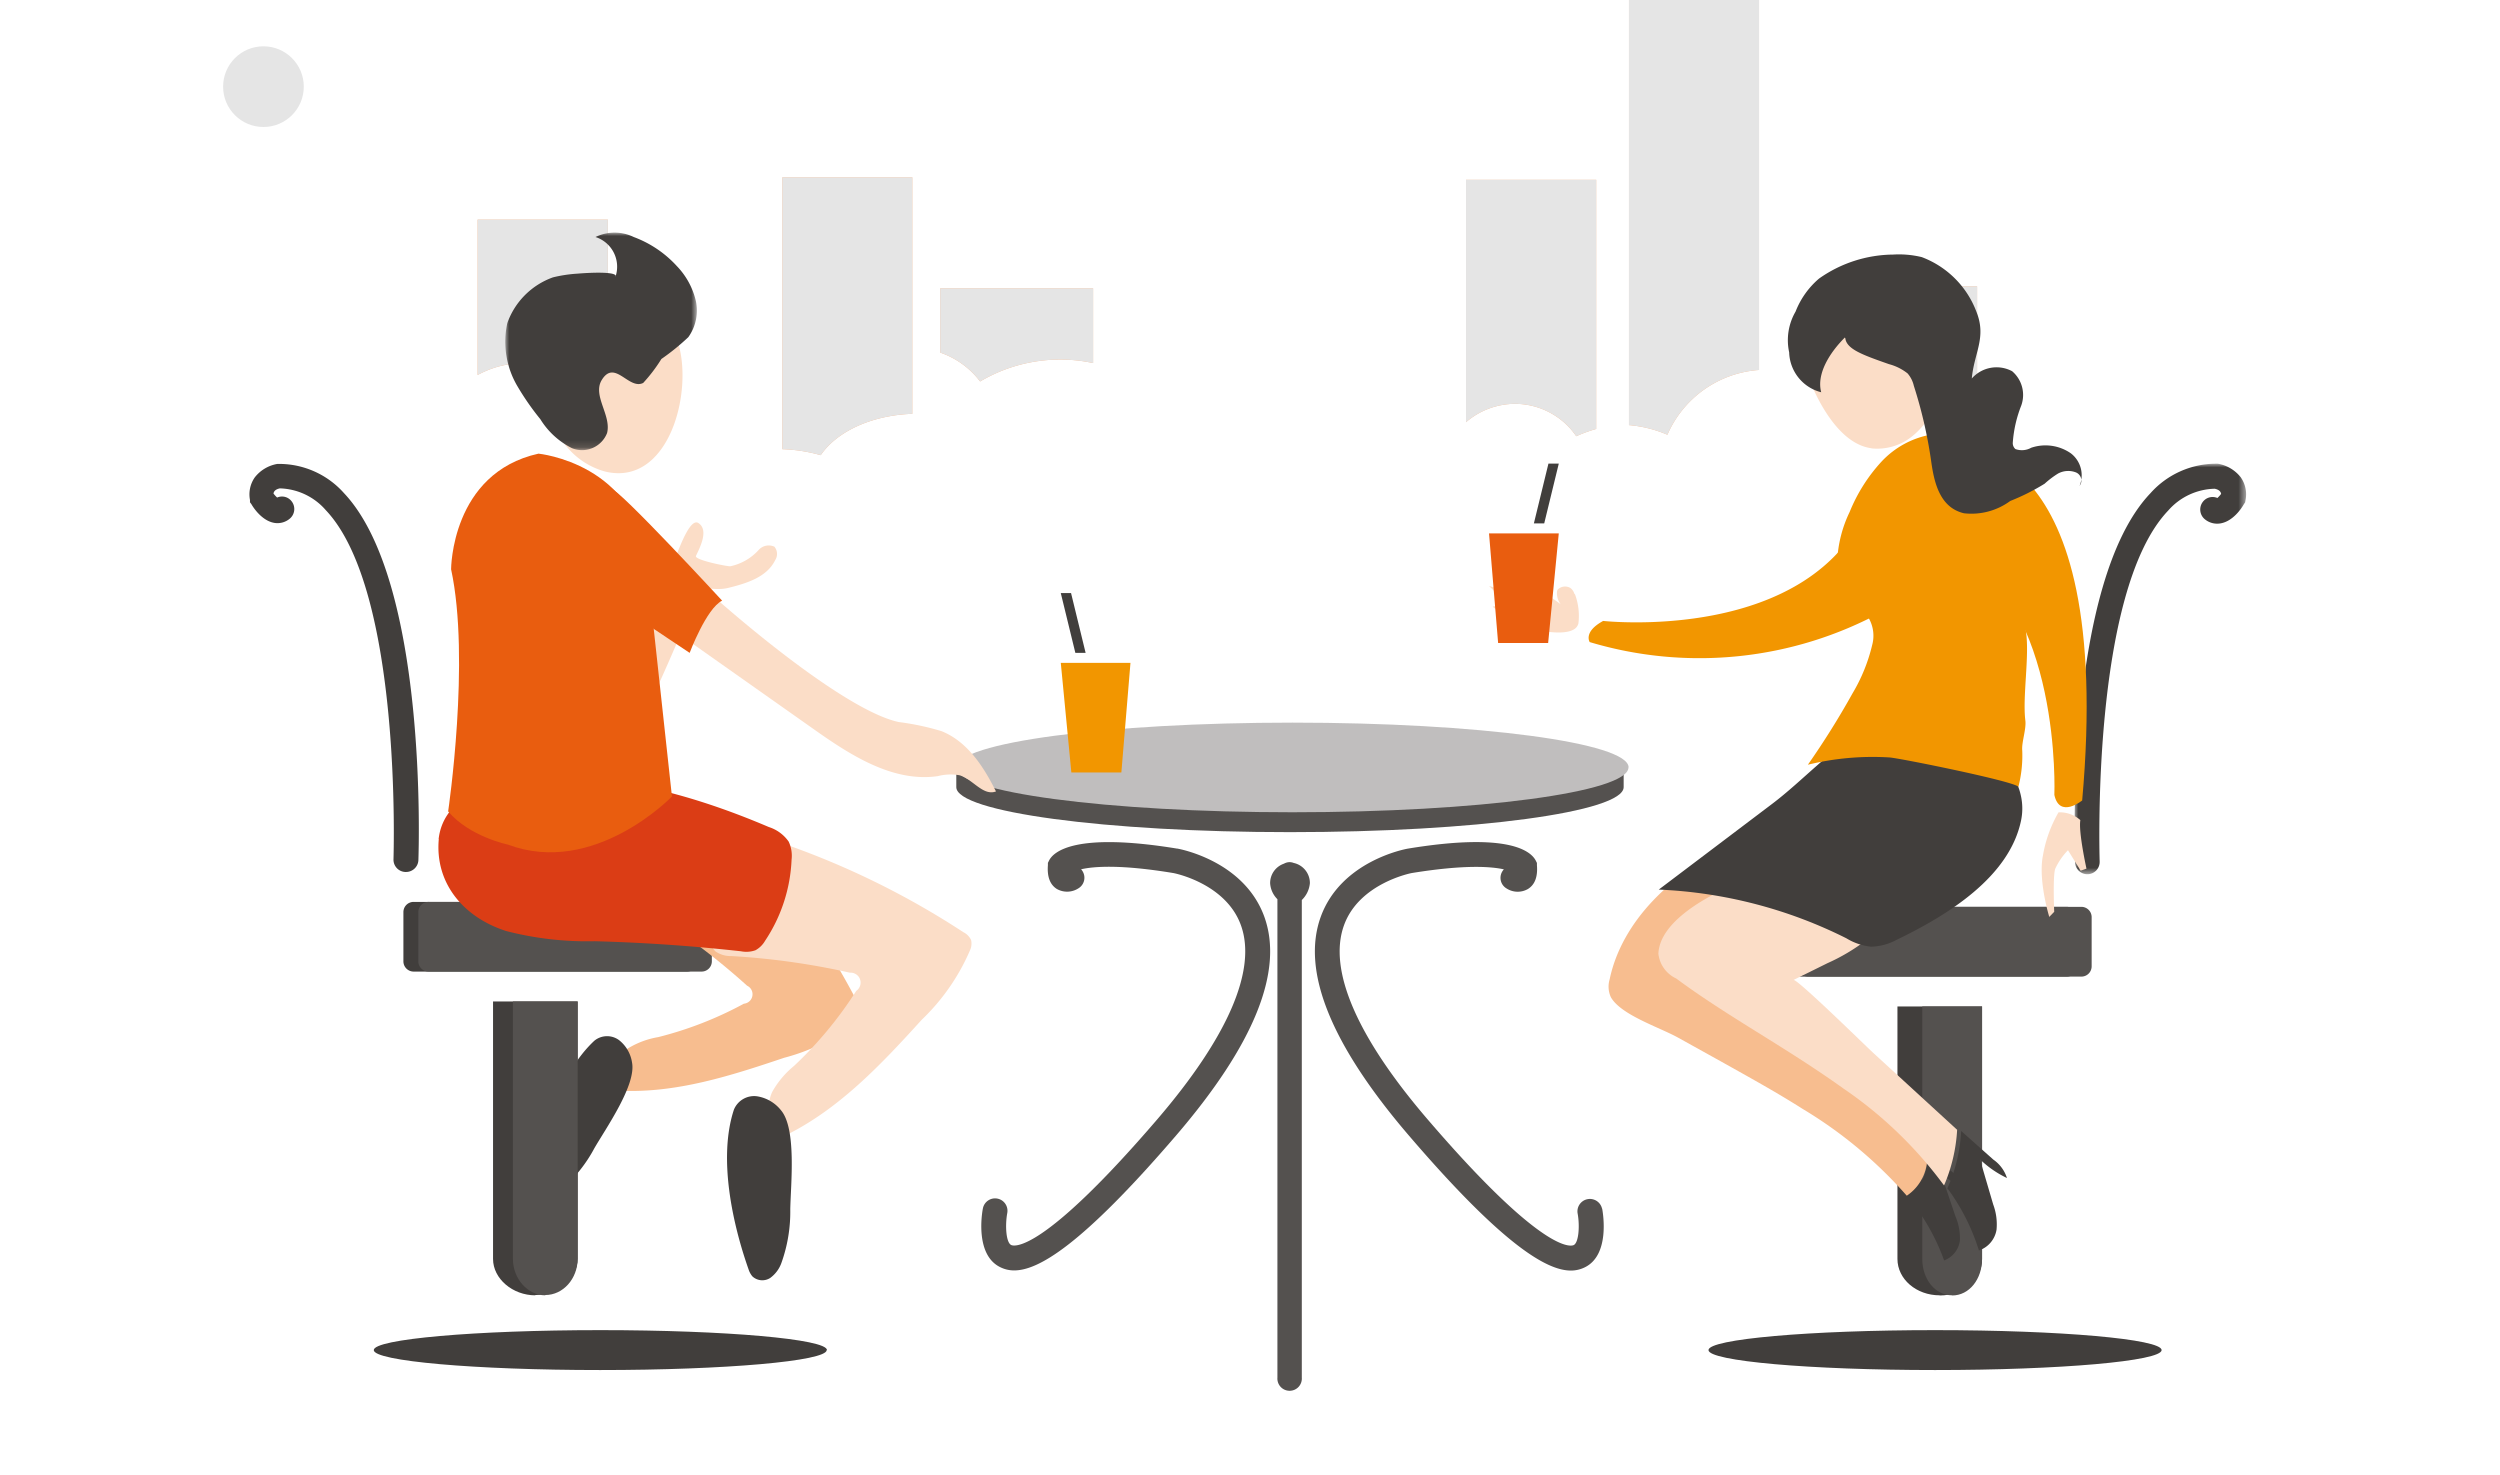 <svg id="Livello_1" data-name="Livello 1" xmlns="http://www.w3.org/2000/svg" xmlns:xlink="http://www.w3.org/1999/xlink" viewBox="0 0 343.33 202.51"><defs><style>.cls-1{fill:#fff;}.cls-2{fill:none;}.cls-3{fill:#f9b88c;}.cls-4{fill:#e5e5e5;}.cls-5{fill:#54514f;}.cls-6{fill:#c0bebe;}.cls-7{fill:#413e3c;}.cls-8{fill:#f7bd8f;}.cls-9{fill:#fbddc7;}.cls-10{mask:url(#mask);}.cls-11{fill:#db3d15;}.cls-12{fill:#e95d0f;}.cls-13{mask:url(#mask-2);}.cls-14{fill:#f29600;}</style><mask id="mask" x="69.42" y="31.92" width="26.31" height="29.86" maskUnits="userSpaceOnUse"><g transform="translate(-27.67 -37.02)"><g id="step_3_premiati-b" data-name="step 3 premiati-b"><polygon id="step_3_premiati-a" data-name="step 3 premiati-a" class="cls-1" points="97.09 68.93 123.41 68.93 123.41 98.8 97.09 98.8 97.09 68.93"/></g></g></mask><mask id="mask-2" x="284.9" y="63.69" width="23.53" height="56.38" maskUnits="userSpaceOnUse"><g transform="translate(-27.67 -37.02)"><g id="step_3_premiati-d" data-name="step 3 premiati-d"><polygon id="step_3_premiati-c" data-name="step 3 premiati-c" class="cls-1" points="312.57 100.7 336.1 100.7 336.1 157.08 312.57 157.08 312.57 100.7"/></g></g></mask></defs><title>step_3_premiati</title><rect class="cls-2" y="4.17" width="343.33" height="198.34"/><path class="cls-3" d="M162.27,89.41a21.58,21.58,0,0,1,15.52-2.53V76.62h-21v8.82A11.63,11.63,0,0,1,162.27,89.41ZM140.38,99.53c2.19-3.22,6.91-5.47,12.58-5.68V61.37H135.11V98.71A21.75,21.75,0,0,1,140.38,99.53ZM100,86.88a12.53,12.53,0,0,1,8.41,2.8,18.52,18.52,0,0,1,2.74-.62V67.18H93.26V88.52A13.45,13.45,0,0,1,100,86.88Z" transform="translate(-27.67 -37.02)"/><path class="cls-4" d="M162.27,89.41a21.58,21.58,0,0,1,15.52-2.53V76.62h-21v8.82A11.63,11.63,0,0,1,162.27,89.41ZM140.38,99.53c2.19-3.22,6.91-5.47,12.58-5.68V61.37H135.11V98.71A21.75,21.75,0,0,1,140.38,99.53ZM100,86.88a12.53,12.53,0,0,1,8.41,2.8,18.52,18.52,0,0,1,2.74-.62V67.18H93.26V88.52A13.45,13.45,0,0,1,100,86.88Z" transform="translate(-27.67 -37.02)"/><path class="cls-3" d="M283.66,96.38a14.82,14.82,0,0,1,15.53-4V76.34H278.12V90.09A14.39,14.39,0,0,1,283.66,96.38Zm-27,.34a14.84,14.84,0,0,1,12.58-8.89V37H251.38v58.4A17.2,17.2,0,0,1,256.65,96.72Zm-20.93-4.24a10.22,10.22,0,0,1,8.41,4.45,19.55,19.55,0,0,1,2.74-1V61.71H229V95A10.37,10.37,0,0,1,235.72,92.48Z" transform="translate(-27.67 -37.02)"/><path class="cls-4" d="M283.66,96.38a14.82,14.82,0,0,1,15.53-4V76.34H278.12V90.09A14.39,14.39,0,0,1,283.66,96.38Zm-27,.34a14.84,14.84,0,0,1,12.58-8.89V37H251.38v58.4A17.2,17.2,0,0,1,256.65,96.72Zm-20.93-4.24a10.22,10.22,0,0,1,8.41,4.45,19.55,19.55,0,0,1,2.74-1V61.71H229V95A10.37,10.37,0,0,1,235.72,92.48Z" transform="translate(-27.67 -37.02)"/><path class="cls-5" d="M245.16,142.24c-7.76-2-23-3.25-40.46-3.25s-32.7,1.25-40.46,3.25H159v2.88c0,3.41,20.45,6.18,45.83,6.18s45.82-2.77,45.82-6.18v-2.88Z" transform="translate(-27.67 -37.02)"/><path class="cls-6" d="M251.31,142.41c0,3.4-20.67,6.16-46.16,6.16S159,145.81,159,142.41s20.67-6.15,46.17-6.15,46.16,2.75,46.16,6.15" transform="translate(-27.67 -37.02)"/><path class="cls-5" d="M189.32,153.56c-14-2.29-17,.41-17.6,1.68l-.14.28,0,.32c-.12,1.58.29,2.68,1.24,3.27a2.86,2.86,0,0,0,2.93-.08,1.7,1.7,0,0,0,.61-2.33,1.66,1.66,0,0,0-.22-.3c1.75-.4,5.41-.68,12.62.51.08,0,7.27,1.39,9.34,7.21,2.18,6.11-1.8,15.31-11.5,26.62-15.88,18.49-19.68,17.44-20.06,17.26-.7-.33-.86-2.63-.54-4.39a1.7,1.7,0,0,0-3.35-.62c-.13.65-1.09,6.4,2.42,8.07a4.24,4.24,0,0,0,1.88.43c3.28,0,9.22-3.37,22.25-18.55,10.7-12.47,14.78-22.56,12.11-30-2.76-7.67-11.57-9.32-12-9.39M247.68,203a1.71,1.71,0,0,0-3.36.62c.33,1.72.16,4.06-.53,4.39-.38.18-4.19,1.23-20.06-17.26-9.71-11.31-13.68-20.51-11.5-26.62,2.07-5.82,9.26-7.2,9.3-7.21,7.26-1.18,10.92-.9,12.67-.51a1.78,1.78,0,0,0-.23.31,1.69,1.69,0,0,0,.61,2.32,2.82,2.82,0,0,0,2.92.07c.95-.58,1.37-1.68,1.24-3.26l0-.32-.14-.28c-.62-1.27-3.56-4-17.62-1.68-.38.07-9.18,1.72-11.94,9.39-2.67,7.43,1.41,17.52,12.11,30,13,15.17,19,18.55,22.25,18.55a4.31,4.31,0,0,0,1.88-.43c3.51-1.67,2.54-7.42,2.42-8.07" transform="translate(-27.67 -37.02)"/><path class="cls-5" d="M205.36,155.54h0a1.54,1.54,0,0,0-.61-.12,1.62,1.62,0,0,0-.75.21,2.81,2.81,0,0,0-1.9,2.69,3.39,3.39,0,0,0,1,2.19v65.7a1.68,1.68,0,1,0,3.35,0V160.62a3.67,3.67,0,0,0,1.11-2.31,2.83,2.83,0,0,0-2.18-2.77" transform="translate(-27.67 -37.02)"/><path class="cls-7" d="M122,170.45H84.5a1.41,1.41,0,0,1-1.43-1.38v-6.81a1.4,1.4,0,0,1,1.43-1.38H122a1.4,1.4,0,0,1,1.44,1.38v6.81a1.41,1.41,0,0,1-1.44,1.38" transform="translate(-27.67 -37.02)"/><path class="cls-5" d="M124,170.45H86.56a1.41,1.41,0,0,1-1.44-1.38v-6.81a1.4,1.4,0,0,1,1.44-1.38H124a1.4,1.4,0,0,1,1.43,1.38v6.81a1.41,1.41,0,0,1-1.43,1.38" transform="translate(-27.67 -37.02)"/><path class="cls-8" d="M131.26,153.82c-4.4-4.82-14,.75-14.82,6.41a2.73,2.73,0,0,0,.06,1.27A3.43,3.43,0,0,0,118,163a94.66,94.66,0,0,1,12.27,9.39,1.28,1.28,0,0,1,.74,1.06,1.3,1.3,0,0,1-1.18,1.41,50.37,50.37,0,0,1-11.77,4.59,11.65,11.65,0,0,0-4.15,1.55,5.36,5.36,0,0,0-2.09,5,1.09,1.09,0,0,0,.16.49,1.14,1.14,0,0,0,.89.32c7.69.35,15.15-2.05,22.48-4.52a27.4,27.4,0,0,0,9.85-4.84,2,2,0,0,0,.76-1.09,2.12,2.12,0,0,0-.37-1.38,107.11,107.11,0,0,0-14.35-21.18" transform="translate(-27.67 -37.02)"/><path class="cls-7" d="M100.9,199.94a1.78,1.78,0,0,0,1.87,1.28,4,4,0,0,0,2.17-1,19.64,19.64,0,0,0,4.36-5.52c1.58-2.73,5.76-8.68,5.17-11.75a4.82,4.82,0,0,0-1.79-3.09,2.76,2.76,0,0,0-3.38.08c-4.8,4.47-7.33,12.85-8.42,19.11a2.54,2.54,0,0,0,0,.87" transform="translate(-27.67 -37.02)"/><path class="cls-9" d="M115.08,119.48a17.11,17.11,0,0,0,.49-6.68c-.51-2.11-3.33-5.9-5.76-4.13-2.8,2-2.63,12.84-3.06,16.06-.58,4.26-.4,9.16-1.54,13.32-.74,2.7-3.71,5.38.89,6.53a18.88,18.88,0,0,0,3.05.52,3.09,3.09,0,0,0,1.8-.23,3.37,3.37,0,0,0,1.27-1.57q4.36-8.58,8.15-17.39c.87-2.06,1.27-4.26,2.34-6.25,1.53-2.84,2.48-1.29,5-1.91s5.29-1.48,6.42-3.81a1.55,1.55,0,0,0-.11-1.84,1.86,1.86,0,0,0-2.2.49,7.27,7.27,0,0,1-3.87,2.2c-.57,0-5-.89-4.7-1.43.54-1.15,1.8-3.55.33-4.51s-3.58,6.26-4.11,7.38c-1.89,3.91-3.32,8.08-5.18,12,1-2.09.56-6.43.81-8.77M135.66,153c-6.57-2.16-12.58,7.92-10.43,13.56a2.79,2.79,0,0,0,.71,1.13,3.7,3.7,0,0,0,2.21.63,100.82,100.82,0,0,1,16.23,2.28,1.4,1.4,0,0,1,1.24.59,1.38,1.38,0,0,1-.36,1.91,53.83,53.83,0,0,1-8.55,10.31,12.46,12.46,0,0,0-3,3.58,5.63,5.63,0,0,0,.63,5.66,1.1,1.1,0,0,0,.41.36,1.23,1.23,0,0,0,1-.16c7.3-3.66,13-9.72,18.5-15.78a29.11,29.11,0,0,0,6.64-9.56,2.18,2.18,0,0,0,.14-1.4,2.29,2.29,0,0,0-1.06-1.07,112.44,112.44,0,0,0-24.26-12M119.89,82.11c-4.86-8.12-15.7-2.51-17.41,5a13.16,13.16,0,0,0,3,11.23,10.43,10.43,0,0,0,5.26,3.43c9.58,2.36,12.88-13.56,9.18-19.71" transform="translate(-27.67 -37.02)"/><g class="cls-10"><path class="cls-7" d="M112.24,75a.56.56,0,0,0,0-.12,4.28,4.28,0,0,0-2.79-5.31,6,6,0,0,1,5.25,0,15.16,15.16,0,0,1,5.93,4,10.28,10.28,0,0,1,2.57,4.64,6.26,6.26,0,0,1-1,5.11,31.21,31.21,0,0,1-3.7,3,21.61,21.61,0,0,1-2.5,3.29c-2,1-3.92-3.35-5.71-.37-1.26,2.13,1.37,4.83.75,7.25a3.69,3.69,0,0,1-4.8,2.09,10.83,10.83,0,0,1-4.37-4,36.1,36.1,0,0,1-3.1-4.45,12,12,0,0,1-1.43-8.74,10.35,10.35,0,0,1,6.27-6.28,19,19,0,0,1,3.37-.51c2.57-.21,5.55-.23,5.23.42" transform="translate(-27.67 -37.02)"/></g><path class="cls-11" d="M87.91,152.24c.58-5.15,5.85-7.6,10.71-8.13,11.83-1.4,23.75,1.85,34.64,6.49a5.28,5.28,0,0,1,2.72,2,4.54,4.54,0,0,1,.4,2.46,21.7,21.7,0,0,1-3.64,11.16,3.44,3.44,0,0,1-1.32,1.3,3.76,3.76,0,0,1-2,.14q-10-1.11-20.08-1.38a44.51,44.51,0,0,1-12.16-1.4c-5.79-1.86-9.8-6.5-9.25-12.62" transform="translate(-27.67 -37.02)"/><path class="cls-7" d="M131,212.31a2,2,0,0,0,2.45.21,4.39,4.39,0,0,0,1.53-2.05,20.89,20.89,0,0,0,1.22-7.39c.06-3.35.89-11.05-1.28-13.59a5.24,5.24,0,0,0-3.32-1.92,3,3,0,0,0-3.14,1.84c-2.19,6.65-.19,15.74,2.07,22.1a2.81,2.81,0,0,0,.47.8" transform="translate(-27.67 -37.02)"/><path class="cls-9" d="M105.77,108.87c-.68-1.69,1.31-3.39,3.15-3.39,3,0,5.37,2.26,7.35,4.46,5.85,6.48,26.23,24.41,34.83,26.24a35.65,35.65,0,0,1,5.87,1.25c3.55,1.42,5.79,4.88,7.48,8.28-1.78.67-3.18-1.69-5-2.22a7,7,0,0,0-3,.12c-6.18.88-12-2.89-17.07-6.48l-33.69-23.77" transform="translate(-27.67 -37.02)"/><path class="cls-12" d="M89.22,148.41s3.08-20.81.4-33.21c0,0,0-13.21,12-15.88,0,0,13.65,1.34,14.85,15.08l3.48,32S109.29,157.48,97.39,153c0,0-5.22-1.07-8.17-4.54" transform="translate(-27.67 -37.02)"/><path class="cls-12" d="M122.38,126.68s2.3-6.11,4.46-7.17c0,0-14.19-15.4-15.27-15.4s-7.3,3-7.3,3l4,13.81,6.09.4Z" transform="translate(-27.67 -37.02)"/><path class="cls-7" d="M83.38,156.77h-.06A1.69,1.69,0,0,1,81.71,155c0-.36,1.23-36.78-9.29-47.91a8.66,8.66,0,0,0-6.32-3c-.52.11-.82.35-.87.71a4,4,0,0,0,.5.55,1.66,1.66,0,0,1,2,.53,1.72,1.72,0,0,1-.29,2.39,2.62,2.62,0,0,1-2.15.55c-1.63-.31-2.78-2-3.1-2.57L62,106l0-.32a4.07,4.07,0,0,1,.66-3.1,5,5,0,0,1,3.11-1.85l.25,0a11.93,11.93,0,0,1,8.88,4c11.5,12.17,10.28,48.85,10.23,50.4a1.7,1.7,0,0,1-1.68,1.64m228.05,14.37H274a1.42,1.42,0,0,1-1.44-1.38v-6.82a1.42,1.42,0,0,1,1.44-1.38h37.48a1.42,1.42,0,0,1,1.44,1.38v6.82a1.42,1.42,0,0,1-1.44,1.38" transform="translate(-27.67 -37.02)"/><path class="cls-5" d="M313.48,171.14H276a1.41,1.41,0,0,1-1.43-1.38v-6.82a1.41,1.41,0,0,1,1.43-1.38h37.48a1.41,1.41,0,0,1,1.44,1.38v6.82a1.41,1.41,0,0,1-1.44,1.38" transform="translate(-27.67 -37.02)"/><g class="cls-13"><path class="cls-7" d="M314.33,157.08h.06a1.69,1.69,0,0,0,1.63-1.77c0-.37-1.24-37,9.41-48.17a8.74,8.74,0,0,1,6.39-3c.53.11.83.35.88.71a4.16,4.16,0,0,1-.51.56,1.68,1.68,0,0,0-2,.53,1.73,1.73,0,0,0,.3,2.41,2.65,2.65,0,0,0,2.17.54c1.65-.3,2.81-2,3.13-2.57L336,106l.06-.33a4.07,4.07,0,0,0-.67-3.11,5.09,5.09,0,0,0-3.15-1.86l-.25,0a12.09,12.09,0,0,0-9,4.06c-11.65,12.23-10.41,49.11-10.35,50.68a1.69,1.69,0,0,0,1.69,1.64" transform="translate(-27.67 -37.02)"/></g><path class="cls-7" d="M101.19,214.91c-3.1,0-5.81-2.27-5.81-5V174.55H107v35.32c0,2.77-2.72,5-5.82,5" transform="translate(-27.67 -37.02)"/><path class="cls-5" d="M102.56,214.91c-2.41,0-4.45-2.27-4.45-5V174.55H107v35.32c0,2.77-2,5-4.45,5" transform="translate(-27.67 -37.02)"/><path class="cls-7" d="M294.06,214.91c-3.24,0-5.81-2.24-5.81-5V175.24h11.62v34.69c0,2.74-2.57,5-5.81,5" transform="translate(-27.67 -37.02)"/><path class="cls-5" d="M295.77,214.91c-2.37,0-4.11-2.24-4.11-5V175.24h8.21v34.69c0,2.74-1.74,5-4.1,5" transform="translate(-27.67 -37.02)"/><path class="cls-14" d="M247.79,122.29s28.77,3.21,36.54-16.13L286.19,121a52.49,52.49,0,0,1-40.2,4.2s-.92-1.38,1.8-2.88" transform="translate(-27.67 -37.02)"/><path class="cls-7" d="M289.61,201.32a29,29,0,0,1,5.05,8.8,3.4,3.4,0,0,0,2.17-2.74,7.74,7.74,0,0,0-.62-3.33l-2-5.93a14,14,0,0,0,3.66,2.36,4.8,4.8,0,0,0-1.9-2.36l-3.71-3.05a6.26,6.26,0,0,1-2.6,6.25" transform="translate(-27.67 -37.02)"/><path class="cls-8" d="M260.89,170.14a1.25,1.25,0,0,1,.74-.32,24.82,24.82,0,0,0,6.06-2.24c4-2.14,10.46-6.5,9.27-11.22a6.17,6.17,0,0,0-5.23-4.35,12.33,12.33,0,0,0-6.48,1.34c-7.94,3.51-14.85,10.18-16.52,18.15a3.48,3.48,0,0,0,.16,2.46c1.37,2.45,6.66,4.13,9.25,5.57s5.61,3.11,8.41,4.68,5.84,3.29,8.65,5.08a60.27,60.27,0,0,1,14.33,11.94,6.34,6.34,0,0,0,2.72-6.36l-16.05-13L268,175.24c-2.07-1.65-5-2.21-6.76-4.15a.71.71,0,0,1-.39-.94h0" transform="translate(-27.67 -37.02)"/><path class="cls-9" d="M296.45,192.18,284.91,181.6c-.89-.81-10.44-10.18-10.93-10l4.65-2.3a26.55,26.55,0,0,0,5.31-3.15,6.89,6.89,0,0,0,2.76-4.78c.07-2.71-2.58-5-5.69-5.71a19,19,0,0,0-9.59.77c-5.42,1.62-15.76,5.95-16,11.56a4.27,4.27,0,0,0,2.45,3.41c4.64,3.44,9.73,6.47,14.69,9.6,2.79,1.76,5.56,3.57,8.23,5.48a57,57,0,0,1,13.86,13.34,22.56,22.56,0,0,0,1.8-7.68" transform="translate(-27.67 -37.02)"/><path class="cls-7" d="M295.08,200.17a28.73,28.73,0,0,1,4.36,8.58,3.62,3.62,0,0,0,2.42-2.86,7.86,7.86,0,0,0-.46-3.46l-1.82-6.2a14,14,0,0,0,3.71,2.57,4.88,4.88,0,0,0-1.86-2.52L297,192.34a21.91,21.91,0,0,1-1.87,7.83m-6.14-64.54a12.74,12.74,0,0,0-5.07,1.55c-4.77,2.61-8.59,7-12.88,10.24l-15.57,11.77a63.4,63.4,0,0,1,25.77,6.69,8.09,8.09,0,0,0,3.4,1.15,7.69,7.69,0,0,0,3.45-.92c7.14-3.44,15.54-8.66,17.14-16.43s-8.71-14.81-16.24-14.05" transform="translate(-27.67 -37.02)"/><path class="cls-14" d="M303.12,103.22a20.79,20.79,0,0,0-5-5.23,8.27,8.27,0,0,0-1.93-1.07,6.6,6.6,0,0,0-3.12-.25,12.27,12.27,0,0,0-7.05,3.79,22.9,22.9,0,0,0-4.33,6.86,17.22,17.22,0,0,0-1.71,6.75,8,8,0,0,0,2.67,6.24,11.13,11.13,0,0,1,1.3,1.06,4.86,4.86,0,0,1,.83,4.23,23.57,23.57,0,0,1-2.71,6.66,112,112,0,0,1-6.12,9.78,37.57,37.57,0,0,1,11.18-1c1.33.07,17.84,3.41,17.72,4.07a17.25,17.25,0,0,0,.54-5c-.12-1.11.59-3,.42-4.18-.39-3.28.58-8.75.1-12.1-.27-1.94-.08-11.58-.39-13.52" transform="translate(-27.67 -37.02)"/><path class="cls-9" d="M284.7,98.6A7.65,7.65,0,0,0,290,97.15,10.35,10.35,0,0,0,293.27,93a11.9,11.9,0,0,0,1.13-4.73c.07-5-4-9.51-9.59-10.64a7.77,7.77,0,0,0-9.35,5.9,8.06,8.06,0,0,0,0,3.75c1.11,3.41,4.29,10.65,9.22,11.3m25.69,50a17.86,17.86,0,0,0-2.14,5.93c-.68,3.41.87,8.43.87,8.43l.68-.7s-.21-4.8.13-5.89a9.17,9.17,0,0,1,1.76-2.57l1.74,2.82.8-.29s-1.12-5.06-.84-6.66a4.25,4.25,0,0,0-3-1.07" transform="translate(-27.67 -37.02)"/><path class="cls-14" d="M296.46,98.65s21.66-2.1,17.16,48.3c0,0-3.11,2.53-3.82-.76,0,0,1.08-26.33-13.91-34,0,0-6.79-7.62.57-13.53" transform="translate(-27.67 -37.02)"/><path class="cls-7" d="M281.09,83.47c.18,1.49,2.31,2.27,6,3.56a7,7,0,0,1,2.55,1.27A3.91,3.91,0,0,1,290.5,90a62.72,62.72,0,0,1,2.36,10.21c.4,2.93,1.13,6.5,4.53,7.3a9,9,0,0,0,6.35-1.69,29.76,29.76,0,0,0,4.72-2.37,12.66,12.66,0,0,1,1.85-1.4,2.94,2.94,0,0,1,2.46-.15,1.21,1.21,0,0,1,.65,1.57,1.56,1.56,0,0,1-.16.28,3.8,3.8,0,0,0-1.19-4.47,6.11,6.11,0,0,0-5.45-.77,2.62,2.62,0,0,1-2.17.18,1.08,1.08,0,0,1-.36-.88,17.19,17.19,0,0,1,1.16-5.09A4.28,4.28,0,0,0,304,88a4.53,4.53,0,0,0-5.54,1c.32-3.54,2.06-5.64.63-9.18a12.86,12.86,0,0,0-7.5-7.49,13.27,13.27,0,0,0-3.92-.35,17.89,17.89,0,0,0-10.19,3.3,11.38,11.38,0,0,0-3.22,4.53,7.82,7.82,0,0,0-.88,5.6,5.83,5.83,0,0,0,4.4,5.48c-.67-2.51,1.15-5.43,3.25-7.52" transform="translate(-27.67 -37.02)"/><path class="cls-9" d="M243.9,118.65a1.54,1.54,0,0,0-.55-.87,1.43,1.43,0,0,0-1.74.19.75.75,0,0,0-.1.2A2.45,2.45,0,0,0,242,120a29.45,29.45,0,0,0-8-4.24,7.31,7.31,0,0,0,2.47,3l-4.31-1.27,2.49,2.44-2,.4a30.81,30.81,0,0,0,2.82,2,13.63,13.63,0,0,0,3.68,1.28c1.82.35,4.95.64,5.29-1a8.51,8.51,0,0,0-.51-4.07" transform="translate(-27.67 -37.02)"/><path class="cls-7" d="M141.2,222.43c0,1.51-13.93,2.74-31.12,2.74S79,223.94,79,222.43s13.94-2.74,31.12-2.74,31.12,1.23,31.12,2.74m183.29,0c0,1.51-13.93,2.74-31.12,2.74s-31.11-1.23-31.11-2.74,13.93-2.74,31.11-2.74,31.12,1.23,31.12,2.74" transform="translate(-27.67 -37.02)"/><polygon class="cls-12" points="204.49 73.25 205.74 88.3 212.61 88.3 214.07 73.25 204.49 73.25"/><polygon class="cls-7" points="212.07 71.88 210.65 71.88 212.65 63.67 214.07 63.67 212.07 71.88"/><polygon class="cls-14" points="155.25 91.03 154 106.08 147.13 106.08 145.68 91.03 155.25 91.03"/><polygon class="cls-7" points="147.68 89.66 149.09 89.66 147.09 81.45 145.68 81.45 147.68 89.66"/><circle class="cls-4" cx="36.18" cy="11.9" r="5.54"/></svg>